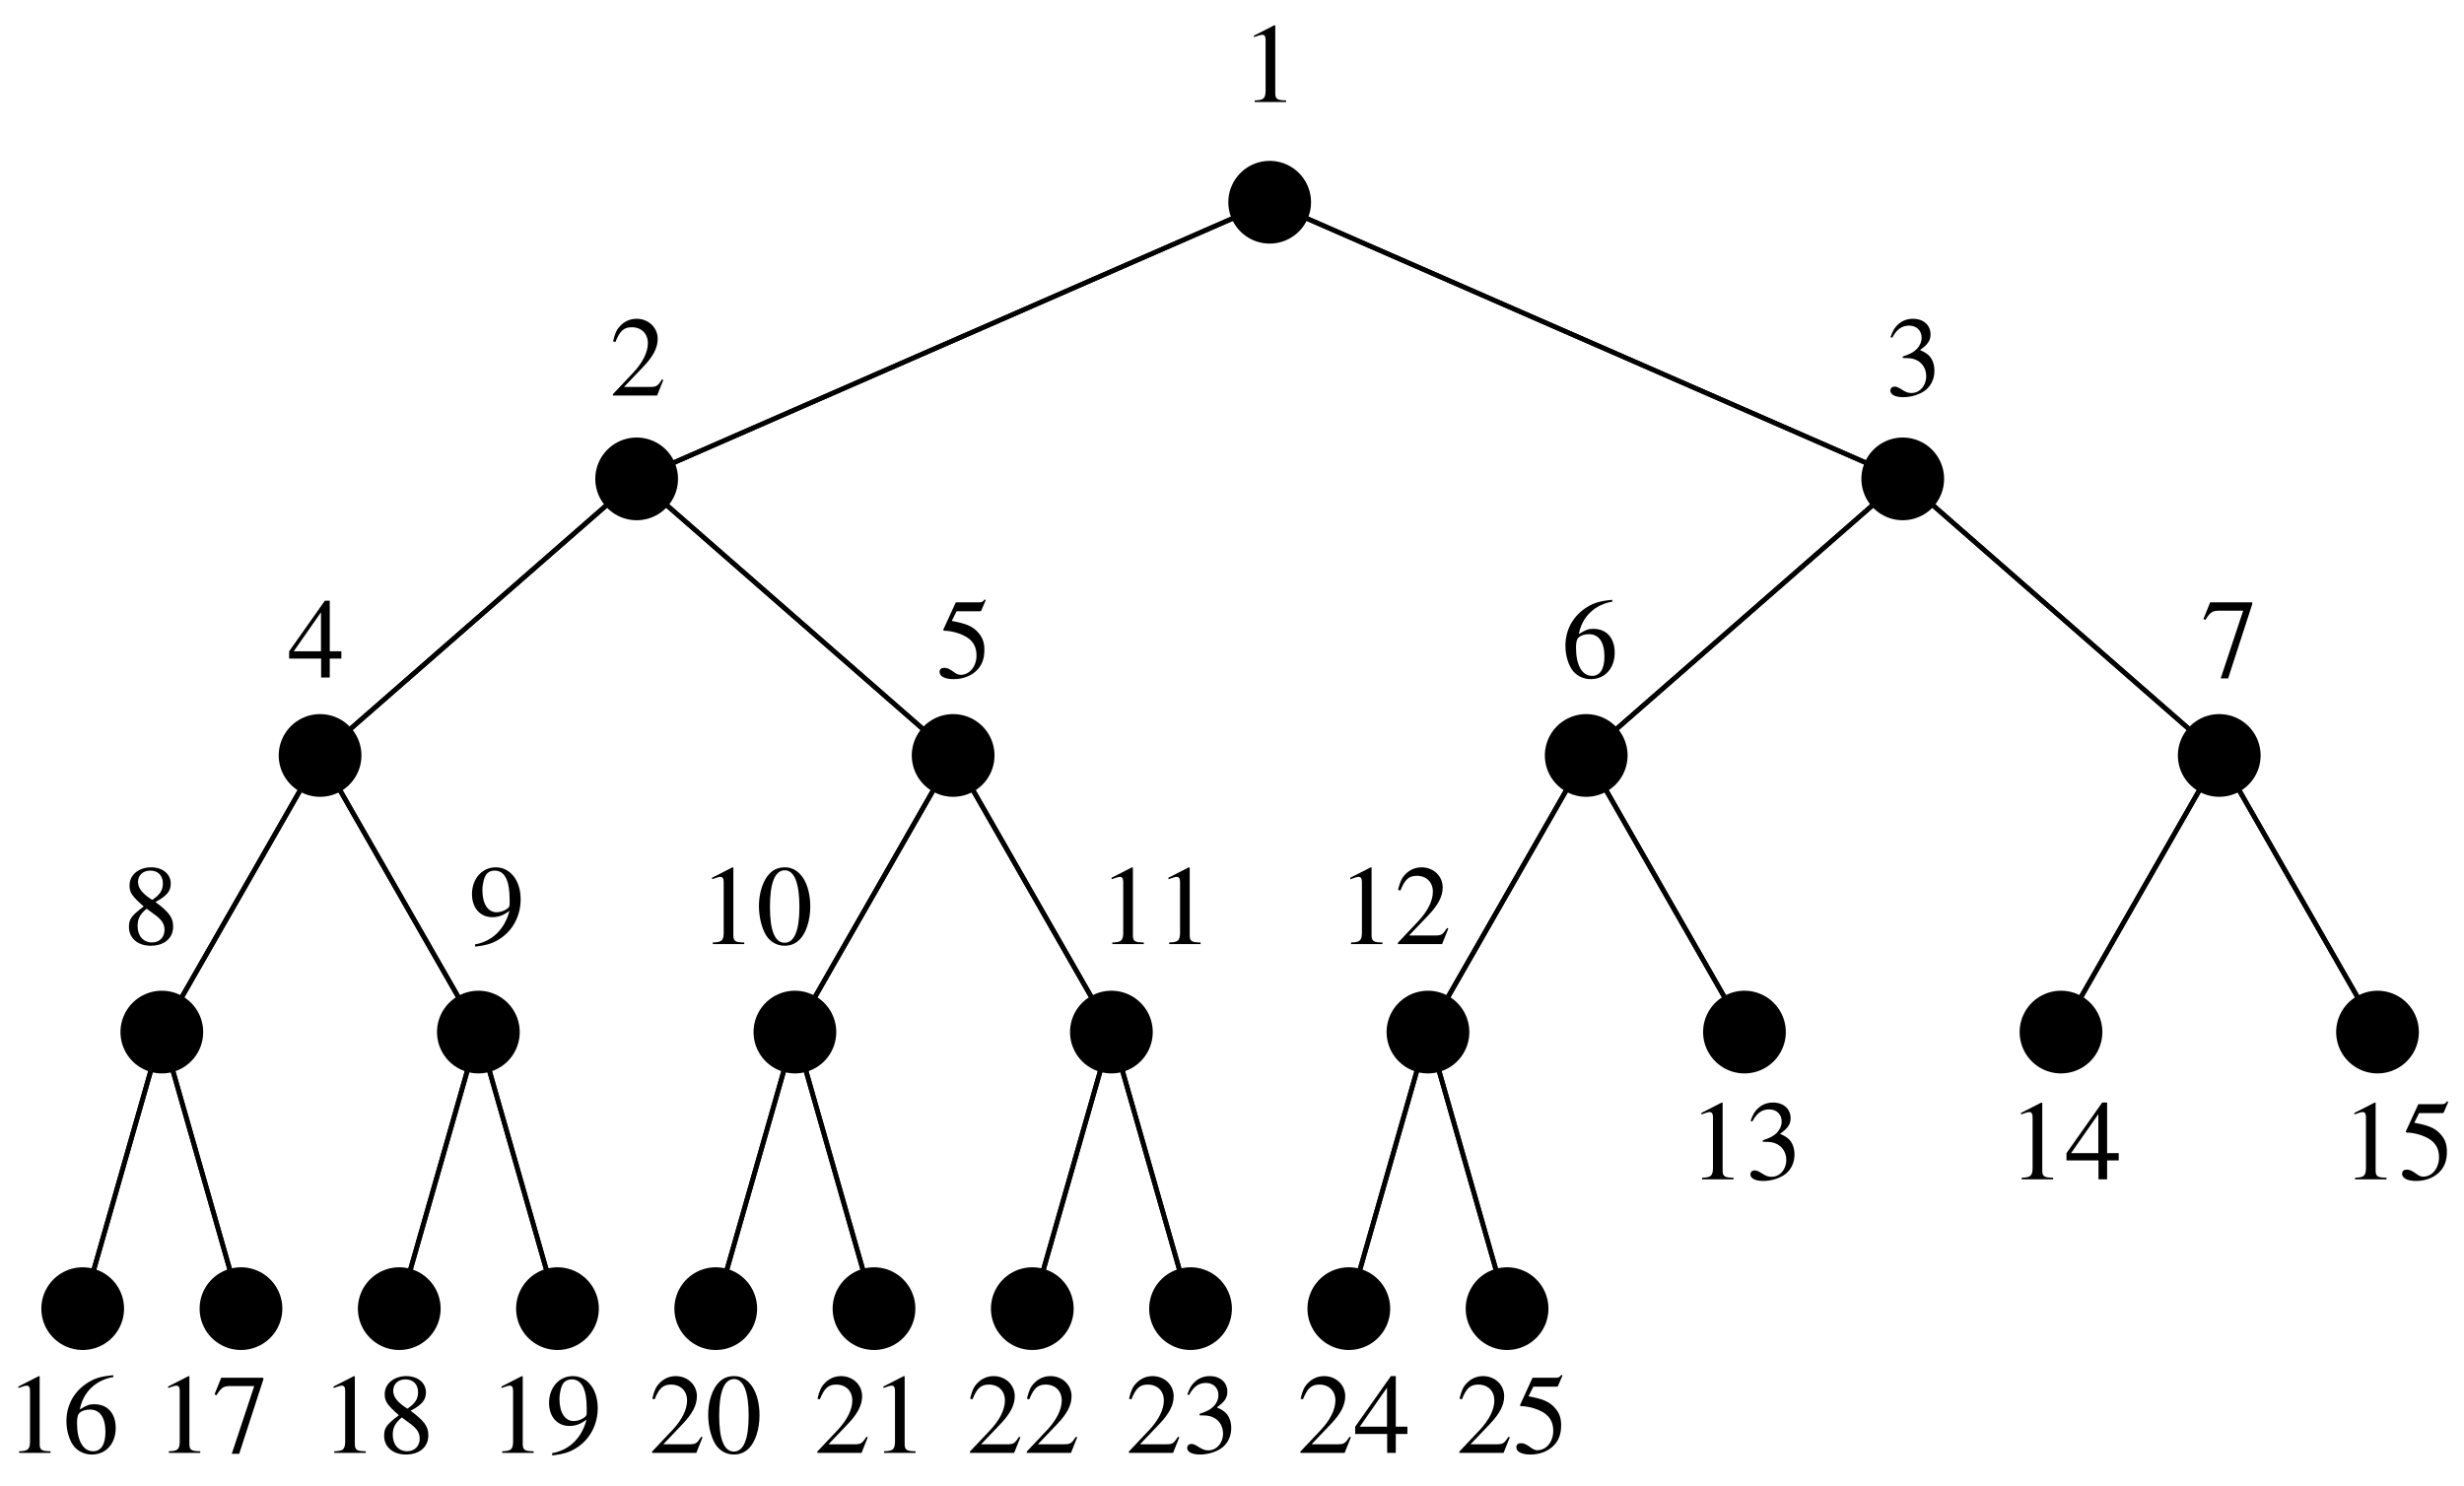 <?xml version="1.0" encoding="UTF-8"?>
<svg xmlns="http://www.w3.org/2000/svg" xmlns:xlink="http://www.w3.org/1999/xlink" width="258.69pt" height="156.08pt" viewBox="0 0 258.69 156.08" version="1.2">
<defs>
<g>
<symbol overflow="visible" id="glyph0-0">
<path style="stroke:none;" d=""/>
</symbol>
<symbol overflow="visible" id="glyph0-1">
<path style="stroke:none;" d="M 1.406 0 L 4.703 0 L 4.703 -0.172 C 3.781 -0.172 3.578 -0.312 3.562 -0.875 L 3.562 -8.031 L 3.469 -8.062 L 1.328 -6.969 L 1.328 -6.812 C 1.781 -6.984 2.078 -7.062 2.188 -7.062 C 2.438 -7.062 2.547 -6.891 2.547 -6.516 L 2.547 -1.109 C 2.516 -0.359 2.312 -0.188 1.406 -0.172 Z M 1.406 0 "/>
</symbol>
<symbol overflow="visible" id="glyph0-2">
<path style="stroke:none;" d="M 5.656 -1.641 L 5.516 -1.688 C 5.062 -1 4.938 -0.922 4.375 -0.906 L 1.531 -0.906 L 3.531 -3 C 4.594 -4.109 5.062 -5.016 5.062 -5.953 C 5.062 -7.141 4.094 -8.062 2.844 -8.062 C 2.188 -8.062 1.578 -7.797 1.125 -7.312 C 0.75 -6.922 0.578 -6.531 0.375 -5.688 L 0.625 -5.625 C 1.094 -6.797 1.516 -7.172 2.344 -7.172 C 3.359 -7.172 4.031 -6.5 4.031 -5.5 C 4.031 -4.547 3.484 -3.453 2.484 -2.391 L 0.359 -0.141 L 0.359 0 L 5 0 Z M 5.656 -1.641 "/>
</symbol>
<symbol overflow="visible" id="glyph0-3">
<path style="stroke:none;" d=""/>
</symbol>
<symbol overflow="visible" id="glyph0-4">
<path style="stroke:none;" d="M 1.828 -3.938 C 2.531 -3.938 2.797 -3.906 3.078 -3.797 C 3.828 -3.531 4.281 -2.859 4.281 -2.031 C 4.281 -1.031 3.609 -0.266 2.734 -0.266 C 2.391 -0.266 2.156 -0.344 1.719 -0.625 C 1.375 -0.844 1.172 -0.938 0.969 -0.938 C 0.688 -0.938 0.516 -0.766 0.516 -0.516 C 0.516 -0.094 1.031 0.172 1.859 0.172 C 2.766 0.172 3.703 -0.141 4.281 -0.625 C 4.844 -1.125 5.141 -1.812 5.141 -2.609 C 5.141 -3.234 4.953 -3.781 4.609 -4.156 C 4.359 -4.406 4.141 -4.547 3.625 -4.781 C 4.438 -5.344 4.734 -5.781 4.734 -6.422 C 4.734 -7.406 3.984 -8.062 2.875 -8.062 C 2.281 -8.062 1.75 -7.859 1.328 -7.469 C 0.969 -7.141 0.781 -6.844 0.531 -6.125 L 0.719 -6.078 C 1.188 -6.969 1.734 -7.344 2.484 -7.344 C 3.266 -7.344 3.797 -6.828 3.797 -6.062 C 3.797 -5.641 3.609 -5.219 3.312 -4.906 C 2.953 -4.547 2.625 -4.375 1.812 -4.094 Z M 1.828 -3.938 "/>
</symbol>
<symbol overflow="visible" id="glyph0-5">
<path style="stroke:none;" d="M 5.625 -2.75 L 4.406 -2.75 L 4.406 -8.062 L 3.891 -8.062 L 0.141 -2.75 L 0.141 -1.984 L 3.5 -1.984 L 3.5 0 L 4.406 0 L 4.406 -1.984 L 5.625 -1.984 Z M 3.484 -2.75 L 0.625 -2.75 L 3.484 -6.844 Z M 3.484 -2.75 "/>
</symbol>
<symbol overflow="visible" id="glyph0-6">
<path style="stroke:none;" d="M 2.156 -6.953 L 4.5 -6.953 C 4.703 -6.953 4.734 -6.969 4.766 -7.062 L 5.219 -8.125 L 5.109 -8.203 C 4.938 -7.969 4.828 -7.891 4.562 -7.891 L 2.078 -7.891 L 0.781 -5.062 C 0.766 -5.047 0.766 -5.031 0.766 -5 C 0.766 -4.938 0.812 -4.906 0.906 -4.906 C 1.281 -4.906 1.75 -4.828 2.25 -4.672 C 3.625 -4.234 4.25 -3.5 4.25 -2.312 C 4.25 -1.172 3.531 -0.281 2.594 -0.281 C 2.344 -0.281 2.156 -0.359 1.797 -0.625 C 1.422 -0.906 1.156 -1.016 0.875 -1.016 C 0.547 -1.016 0.375 -0.875 0.375 -0.578 C 0.375 -0.125 0.938 0.172 1.844 0.172 C 2.828 0.172 3.688 -0.156 4.297 -0.766 C 4.828 -1.297 5.078 -1.984 5.078 -2.891 C 5.078 -3.75 4.859 -4.297 4.266 -4.891 C 3.75 -5.406 3.062 -5.688 1.656 -5.938 Z M 2.156 -6.953 "/>
</symbol>
<symbol overflow="visible" id="glyph0-7">
<path style="stroke:none;" d="M 5.312 -8.156 C 3.953 -8.031 3.266 -7.812 2.391 -7.203 C 1.109 -6.281 0.406 -4.922 0.406 -3.328 C 0.406 -2.281 0.734 -1.234 1.234 -0.641 C 1.688 -0.125 2.344 0.172 3.078 0.172 C 4.547 0.172 5.578 -0.969 5.578 -2.609 C 5.578 -4.156 4.719 -5.109 3.328 -5.109 C 2.797 -5.109 2.562 -5.016 1.812 -4.562 C 2.141 -6.359 3.469 -7.656 5.344 -7.969 Z M 2.891 -4.547 C 3.922 -4.547 4.5 -3.703 4.5 -2.203 C 4.5 -0.891 4.047 -0.172 3.203 -0.172 C 2.156 -0.172 1.516 -1.281 1.516 -3.141 C 1.516 -3.75 1.609 -4.078 1.844 -4.25 C 2.094 -4.453 2.469 -4.547 2.891 -4.547 Z M 2.891 -4.547 "/>
</symbol>
<symbol overflow="visible" id="glyph0-8">
<path style="stroke:none;" d="M 5.359 -7.891 L 0.938 -7.891 L 0.234 -6.141 L 0.438 -6.047 C 0.938 -6.844 1.156 -7 1.828 -7.016 L 4.406 -7.016 L 2.047 0.094 L 2.828 0.094 L 5.359 -7.703 Z M 5.359 -7.891 "/>
</symbol>
<symbol overflow="visible" id="glyph0-9">
<path style="stroke:none;" d="M 3.453 -4.422 C 4.656 -5.062 5.062 -5.562 5.062 -6.359 C 5.062 -7.359 4.203 -8.062 3 -8.062 C 1.703 -8.062 0.734 -7.266 0.734 -6.172 C 0.734 -5.406 0.969 -5.062 2.219 -3.953 C 0.922 -2.969 0.672 -2.625 0.672 -1.797 C 0.672 -0.625 1.594 0.172 2.953 0.172 C 4.391 0.172 5.312 -0.625 5.312 -1.844 C 5.312 -2.766 4.906 -3.344 3.453 -4.422 Z M 3.25 -3.188 C 4.109 -2.578 4.406 -2.141 4.406 -1.484 C 4.406 -0.703 3.859 -0.172 3.094 -0.172 C 2.188 -0.172 1.578 -0.859 1.578 -1.891 C 1.578 -2.656 1.828 -3.141 2.531 -3.719 Z M 3.109 -4.641 C 2.047 -5.328 1.625 -5.875 1.625 -6.547 C 1.625 -7.234 2.156 -7.719 2.906 -7.719 C 3.719 -7.719 4.234 -7.203 4.234 -6.375 C 4.234 -5.656 3.922 -5.172 3.109 -4.641 Z M 3.109 -4.641 "/>
</symbol>
<symbol overflow="visible" id="glyph0-10">
<path style="stroke:none;" d="M 0.703 0.266 C 2.031 0.109 2.688 -0.125 3.5 -0.703 C 4.75 -1.609 5.469 -3.094 5.469 -4.703 C 5.469 -6.672 4.391 -8.062 2.844 -8.062 C 1.422 -8.062 0.359 -6.859 0.359 -5.25 C 0.359 -3.797 1.219 -2.828 2.5 -2.828 C 3.156 -2.828 3.656 -3.016 4.297 -3.5 C 3.797 -1.562 2.484 -0.281 0.672 0.031 Z M 4.312 -4.234 C 4.312 -4 4.266 -3.891 4.141 -3.781 C 3.812 -3.5 3.359 -3.344 2.938 -3.344 C 2.031 -3.344 1.453 -4.234 1.453 -5.656 C 1.453 -6.328 1.641 -7.047 1.891 -7.359 C 2.094 -7.594 2.391 -7.719 2.734 -7.719 C 3.781 -7.719 4.312 -6.703 4.312 -4.703 Z M 4.312 -4.234 "/>
</symbol>
<symbol overflow="visible" id="glyph0-11">
<path style="stroke:none;" d="M 3.031 -8.062 C 2.375 -8.062 1.875 -7.875 1.438 -7.438 C 0.734 -6.766 0.281 -5.406 0.281 -4 C 0.281 -2.688 0.672 -1.312 1.234 -0.641 C 1.688 -0.125 2.281 0.172 2.984 0.172 C 3.594 0.172 4.094 -0.031 4.531 -0.453 C 5.219 -1.109 5.672 -2.484 5.672 -3.938 C 5.672 -6.375 4.594 -8.062 3.031 -8.062 Z M 3 -7.75 C 4 -7.75 4.531 -6.406 4.531 -3.906 C 4.531 -1.422 4 -0.141 2.984 -0.141 C 1.953 -0.141 1.438 -1.422 1.438 -3.906 C 1.438 -6.438 1.969 -7.75 3 -7.75 Z M 3 -7.75 "/>
</symbol>
</g>
<clipPath id="clip1">
  <path d="M 247 115 L 257.777 115 L 257.777 125 L 247 125 Z M 247 115 "/>
</clipPath>
</defs>
<g id="surface1">
<path style="fill:none;stroke-width:87.732;stroke-linecap:round;stroke-linejoin:round;stroke:rgb(0%,0%,0%);stroke-opacity:1;stroke-miterlimit:10;" d="M 1340.371 1352.823 L 1340.371 1352.823 " transform="matrix(0.099,0,0,-0.099,0.604,155.165)"/>
<path style="fill:none;stroke-width:87.732;stroke-linecap:round;stroke-linejoin:round;stroke:rgb(0%,0%,0%);stroke-opacity:1;stroke-miterlimit:10;" d="M 669.054 1059.385 L 669.054 1059.385 " transform="matrix(0.099,0,0,-0.099,0.604,155.165)"/>
<path style="fill:none;stroke-width:87.732;stroke-linecap:round;stroke-linejoin:round;stroke:rgb(0%,0%,0%);stroke-opacity:1;stroke-miterlimit:10;" d="M 2011.726 1059.385 L 2011.726 1059.385 " transform="matrix(0.099,0,0,-0.099,0.604,155.165)"/>
<path style="fill:none;stroke-width:87.732;stroke-linecap:round;stroke-linejoin:round;stroke:rgb(0%,0%,0%);stroke-opacity:1;stroke-miterlimit:10;" d="M 333.337 766.026 L 333.337 766.026 " transform="matrix(0.099,0,0,-0.099,0.604,155.165)"/>
<path style="fill:none;stroke-width:87.732;stroke-linecap:round;stroke-linejoin:round;stroke:rgb(0%,0%,0%);stroke-opacity:1;stroke-miterlimit:10;" d="M 1004.693 766.026 L 1004.693 766.026 " transform="matrix(0.099,0,0,-0.099,0.604,155.165)"/>
<path style="fill:none;stroke-width:87.732;stroke-linecap:round;stroke-linejoin:round;stroke:rgb(0%,0%,0%);stroke-opacity:1;stroke-miterlimit:10;" d="M 1676.049 766.026 L 1676.049 766.026 " transform="matrix(0.099,0,0,-0.099,0.604,155.165)"/>
<path style="fill:none;stroke-width:87.732;stroke-linecap:round;stroke-linejoin:round;stroke:rgb(0%,0%,0%);stroke-opacity:1;stroke-miterlimit:10;" d="M 2347.365 766.026 L 2347.365 766.026 " transform="matrix(0.099,0,0,-0.099,0.604,155.165)"/>
<path style="fill:none;stroke-width:87.732;stroke-linecap:round;stroke-linejoin:round;stroke:rgb(0%,0%,0%);stroke-opacity:1;stroke-miterlimit:10;" d="M 165.517 472.627 L 165.517 472.627 " transform="matrix(0.099,0,0,-0.099,0.604,155.165)"/>
<path style="fill:none;stroke-width:87.732;stroke-linecap:round;stroke-linejoin:round;stroke:rgb(0%,0%,0%);stroke-opacity:1;stroke-miterlimit:10;" d="M 501.195 472.627 L 501.195 472.627 " transform="matrix(0.099,0,0,-0.099,0.604,155.165)"/>
<path style="fill:none;stroke-width:87.732;stroke-linecap:round;stroke-linejoin:round;stroke:rgb(0%,0%,0%);stroke-opacity:1;stroke-miterlimit:10;" d="M 836.873 472.627 L 836.873 472.627 " transform="matrix(0.099,0,0,-0.099,0.604,155.165)"/>
<path style="fill:none;stroke-width:87.732;stroke-linecap:round;stroke-linejoin:round;stroke:rgb(0%,0%,0%);stroke-opacity:1;stroke-miterlimit:10;" d="M 1172.512 472.627 L 1172.512 472.627 " transform="matrix(0.099,0,0,-0.099,0.604,155.165)"/>
<path style="fill:none;stroke-width:87.732;stroke-linecap:round;stroke-linejoin:round;stroke:rgb(0%,0%,0%);stroke-opacity:1;stroke-miterlimit:10;" d="M 1508.229 472.627 L 1508.229 472.627 " transform="matrix(0.099,0,0,-0.099,0.604,155.165)"/>
<path style="fill:none;stroke-width:87.732;stroke-linecap:round;stroke-linejoin:round;stroke:rgb(0%,0%,0%);stroke-opacity:1;stroke-miterlimit:10;" d="M 1843.868 472.627 L 1843.868 472.627 " transform="matrix(0.099,0,0,-0.099,0.604,155.165)"/>
<path style="fill:none;stroke-width:87.732;stroke-linecap:round;stroke-linejoin:round;stroke:rgb(0%,0%,0%);stroke-opacity:1;stroke-miterlimit:10;" d="M 2179.546 472.627 L 2179.546 472.627 " transform="matrix(0.099,0,0,-0.099,0.604,155.165)"/>
<path style="fill:none;stroke-width:87.732;stroke-linecap:round;stroke-linejoin:round;stroke:rgb(0%,0%,0%);stroke-opacity:1;stroke-miterlimit:10;" d="M 2515.224 472.627 L 2515.224 472.627 " transform="matrix(0.099,0,0,-0.099,0.604,155.165)"/>
<path style="fill:none;stroke-width:87.732;stroke-linecap:round;stroke-linejoin:round;stroke:rgb(0%,0%,0%);stroke-opacity:1;stroke-miterlimit:10;" d="M 81.588 179.267 L 81.588 179.267 " transform="matrix(0.099,0,0,-0.099,0.604,155.165)"/>
<path style="fill:none;stroke-width:87.732;stroke-linecap:round;stroke-linejoin:round;stroke:rgb(0%,0%,0%);stroke-opacity:1;stroke-miterlimit:10;" d="M 249.447 179.267 L 249.447 179.267 " transform="matrix(0.099,0,0,-0.099,0.604,155.165)"/>
<path style="fill:none;stroke-width:87.732;stroke-linecap:round;stroke-linejoin:round;stroke:rgb(0%,0%,0%);stroke-opacity:1;stroke-miterlimit:10;" d="M 417.305 179.267 L 417.305 179.267 " transform="matrix(0.099,0,0,-0.099,0.604,155.165)"/>
<path style="fill:none;stroke-width:87.732;stroke-linecap:round;stroke-linejoin:round;stroke:rgb(0%,0%,0%);stroke-opacity:1;stroke-miterlimit:10;" d="M 585.085 179.267 L 585.085 179.267 " transform="matrix(0.099,0,0,-0.099,0.604,155.165)"/>
<path style="fill:none;stroke-width:87.732;stroke-linecap:round;stroke-linejoin:round;stroke:rgb(0%,0%,0%);stroke-opacity:1;stroke-miterlimit:10;" d="M 752.944 179.267 L 752.944 179.267 " transform="matrix(0.099,0,0,-0.099,0.604,155.165)"/>
<path style="fill:none;stroke-width:87.732;stroke-linecap:round;stroke-linejoin:round;stroke:rgb(0%,0%,0%);stroke-opacity:1;stroke-miterlimit:10;" d="M 920.763 179.267 L 920.763 179.267 " transform="matrix(0.099,0,0,-0.099,0.604,155.165)"/>
<path style="fill:none;stroke-width:87.732;stroke-linecap:round;stroke-linejoin:round;stroke:rgb(0%,0%,0%);stroke-opacity:1;stroke-miterlimit:10;" d="M 1088.622 179.267 L 1088.622 179.267 " transform="matrix(0.099,0,0,-0.099,0.604,155.165)"/>
<path style="fill:none;stroke-width:87.732;stroke-linecap:round;stroke-linejoin:round;stroke:rgb(0%,0%,0%);stroke-opacity:1;stroke-miterlimit:10;" d="M 1256.441 179.267 L 1256.441 179.267 " transform="matrix(0.099,0,0,-0.099,0.604,155.165)"/>
<path style="fill:none;stroke-width:87.732;stroke-linecap:round;stroke-linejoin:round;stroke:rgb(0%,0%,0%);stroke-opacity:1;stroke-miterlimit:10;" d="M 1424.3 179.267 L 1424.3 179.267 " transform="matrix(0.099,0,0,-0.099,0.604,155.165)"/>
<path style="fill:none;stroke-width:87.732;stroke-linecap:round;stroke-linejoin:round;stroke:rgb(0%,0%,0%);stroke-opacity:1;stroke-miterlimit:10;" d="M 1592.119 179.267 L 1592.119 179.267 " transform="matrix(0.099,0,0,-0.099,0.604,155.165)"/>
<path style="fill:none;stroke-width:5;stroke-linecap:round;stroke-linejoin:round;stroke:rgb(0%,0%,0%);stroke-opacity:1;stroke-miterlimit:10;" d="M 1340.371 1352.823 L 669.054 1059.385 " transform="matrix(0.099,0,0,-0.099,0.604,155.165)"/>
<path style="fill:none;stroke-width:5;stroke-linecap:round;stroke-linejoin:round;stroke:rgb(0%,0%,0%);stroke-opacity:1;stroke-miterlimit:10;" d="M 1340.371 1352.823 L 2011.726 1059.385 " transform="matrix(0.099,0,0,-0.099,0.604,155.165)"/>
<path style="fill:none;stroke-width:5;stroke-linecap:round;stroke-linejoin:round;stroke:rgb(0%,0%,0%);stroke-opacity:1;stroke-miterlimit:10;" d="M 669.054 1059.385 L 333.337 766.026 " transform="matrix(0.099,0,0,-0.099,0.604,155.165)"/>
<path style="fill:none;stroke-width:5;stroke-linecap:round;stroke-linejoin:round;stroke:rgb(0%,0%,0%);stroke-opacity:1;stroke-miterlimit:10;" d="M 669.054 1059.385 L 1004.693 766.026 " transform="matrix(0.099,0,0,-0.099,0.604,155.165)"/>
<path style="fill:none;stroke-width:5;stroke-linecap:round;stroke-linejoin:round;stroke:rgb(0%,0%,0%);stroke-opacity:1;stroke-miterlimit:10;" d="M 2011.726 1059.385 L 1676.049 766.026 " transform="matrix(0.099,0,0,-0.099,0.604,155.165)"/>
<path style="fill:none;stroke-width:5;stroke-linecap:round;stroke-linejoin:round;stroke:rgb(0%,0%,0%);stroke-opacity:1;stroke-miterlimit:10;" d="M 2011.726 1059.385 L 2347.365 766.026 " transform="matrix(0.099,0,0,-0.099,0.604,155.165)"/>
<path style="fill:none;stroke-width:5;stroke-linecap:round;stroke-linejoin:round;stroke:rgb(0%,0%,0%);stroke-opacity:1;stroke-miterlimit:10;" d="M 333.337 766.026 L 165.517 472.627 " transform="matrix(0.099,0,0,-0.099,0.604,155.165)"/>
<path style="fill:none;stroke-width:5;stroke-linecap:round;stroke-linejoin:round;stroke:rgb(0%,0%,0%);stroke-opacity:1;stroke-miterlimit:10;" d="M 333.337 766.026 L 501.195 472.627 " transform="matrix(0.099,0,0,-0.099,0.604,155.165)"/>
<path style="fill:none;stroke-width:5;stroke-linecap:round;stroke-linejoin:round;stroke:rgb(0%,0%,0%);stroke-opacity:1;stroke-miterlimit:10;" d="M 1004.693 766.026 L 836.873 472.627 " transform="matrix(0.099,0,0,-0.099,0.604,155.165)"/>
<path style="fill:none;stroke-width:5;stroke-linecap:round;stroke-linejoin:round;stroke:rgb(0%,0%,0%);stroke-opacity:1;stroke-miterlimit:10;" d="M 1004.693 766.026 L 1172.512 472.627 " transform="matrix(0.099,0,0,-0.099,0.604,155.165)"/>
<path style="fill:none;stroke-width:5;stroke-linecap:round;stroke-linejoin:round;stroke:rgb(0%,0%,0%);stroke-opacity:1;stroke-miterlimit:10;" d="M 1676.049 766.026 L 1508.229 472.627 " transform="matrix(0.099,0,0,-0.099,0.604,155.165)"/>
<path style="fill:none;stroke-width:5;stroke-linecap:round;stroke-linejoin:round;stroke:rgb(0%,0%,0%);stroke-opacity:1;stroke-miterlimit:10;" d="M 1676.049 766.026 L 1843.868 472.627 " transform="matrix(0.099,0,0,-0.099,0.604,155.165)"/>
<path style="fill:none;stroke-width:5;stroke-linecap:round;stroke-linejoin:round;stroke:rgb(0%,0%,0%);stroke-opacity:1;stroke-miterlimit:10;" d="M 2347.365 766.026 L 2179.546 472.627 " transform="matrix(0.099,0,0,-0.099,0.604,155.165)"/>
<path style="fill:none;stroke-width:5;stroke-linecap:round;stroke-linejoin:round;stroke:rgb(0%,0%,0%);stroke-opacity:1;stroke-miterlimit:10;" d="M 2347.365 766.026 L 2515.224 472.627 " transform="matrix(0.099,0,0,-0.099,0.604,155.165)"/>
<path style="fill:none;stroke-width:5;stroke-linecap:round;stroke-linejoin:round;stroke:rgb(0%,0%,0%);stroke-opacity:1;stroke-miterlimit:10;" d="M 165.517 472.627 L 81.588 179.267 " transform="matrix(0.099,0,0,-0.099,0.604,155.165)"/>
<path style="fill:none;stroke-width:5;stroke-linecap:round;stroke-linejoin:round;stroke:rgb(0%,0%,0%);stroke-opacity:1;stroke-miterlimit:10;" d="M 165.517 472.627 L 249.447 179.267 " transform="matrix(0.099,0,0,-0.099,0.604,155.165)"/>
<path style="fill:none;stroke-width:5;stroke-linecap:round;stroke-linejoin:round;stroke:rgb(0%,0%,0%);stroke-opacity:1;stroke-miterlimit:10;" d="M 501.195 472.627 L 417.305 179.267 " transform="matrix(0.099,0,0,-0.099,0.604,155.165)"/>
<path style="fill:none;stroke-width:5;stroke-linecap:round;stroke-linejoin:round;stroke:rgb(0%,0%,0%);stroke-opacity:1;stroke-miterlimit:10;" d="M 501.195 472.627 L 585.085 179.267 " transform="matrix(0.099,0,0,-0.099,0.604,155.165)"/>
<path style="fill:none;stroke-width:5;stroke-linecap:round;stroke-linejoin:round;stroke:rgb(0%,0%,0%);stroke-opacity:1;stroke-miterlimit:10;" d="M 836.873 472.627 L 752.944 179.267 " transform="matrix(0.099,0,0,-0.099,0.604,155.165)"/>
<path style="fill:none;stroke-width:5;stroke-linecap:round;stroke-linejoin:round;stroke:rgb(0%,0%,0%);stroke-opacity:1;stroke-miterlimit:10;" d="M 836.873 472.627 L 920.763 179.267 " transform="matrix(0.099,0,0,-0.099,0.604,155.165)"/>
<path style="fill:none;stroke-width:5;stroke-linecap:round;stroke-linejoin:round;stroke:rgb(0%,0%,0%);stroke-opacity:1;stroke-miterlimit:10;" d="M 1172.512 472.627 L 1088.622 179.267 " transform="matrix(0.099,0,0,-0.099,0.604,155.165)"/>
<path style="fill:none;stroke-width:5;stroke-linecap:round;stroke-linejoin:round;stroke:rgb(0%,0%,0%);stroke-opacity:1;stroke-miterlimit:10;" d="M 1172.512 472.627 L 1256.441 179.267 " transform="matrix(0.099,0,0,-0.099,0.604,155.165)"/>
<path style="fill:none;stroke-width:5;stroke-linecap:round;stroke-linejoin:round;stroke:rgb(0%,0%,0%);stroke-opacity:1;stroke-miterlimit:10;" d="M 1508.229 472.627 L 1424.3 179.267 " transform="matrix(0.099,0,0,-0.099,0.604,155.165)"/>
<path style="fill:none;stroke-width:5;stroke-linecap:round;stroke-linejoin:round;stroke:rgb(0%,0%,0%);stroke-opacity:1;stroke-miterlimit:10;" d="M 1508.229 472.627 L 1592.119 179.267 " transform="matrix(0.099,0,0,-0.099,0.604,155.165)"/>
<path style="fill:none;stroke-width:5;stroke-linecap:round;stroke-linejoin:round;stroke:rgb(0%,0%,0%);stroke-opacity:1;stroke-miterlimit:10;" d="M 1340.371 1352.823 L 669.054 1059.385 " transform="matrix(0.099,0,0,-0.099,0.604,155.165)"/>
<path style="fill:none;stroke-width:5;stroke-linecap:round;stroke-linejoin:round;stroke:rgb(0%,0%,0%);stroke-opacity:1;stroke-miterlimit:10;" d="M 1340.371 1352.823 L 2011.726 1059.385 " transform="matrix(0.099,0,0,-0.099,0.604,155.165)"/>
<path style="fill:none;stroke-width:5;stroke-linecap:round;stroke-linejoin:round;stroke:rgb(0%,0%,0%);stroke-opacity:1;stroke-miterlimit:10;" d="M 669.054 1059.385 L 333.337 766.026 " transform="matrix(0.099,0,0,-0.099,0.604,155.165)"/>
<path style="fill:none;stroke-width:5;stroke-linecap:round;stroke-linejoin:round;stroke:rgb(0%,0%,0%);stroke-opacity:1;stroke-miterlimit:10;" d="M 669.054 1059.385 L 1004.693 766.026 " transform="matrix(0.099,0,0,-0.099,0.604,155.165)"/>
<path style="fill:none;stroke-width:5;stroke-linecap:round;stroke-linejoin:round;stroke:rgb(0%,0%,0%);stroke-opacity:1;stroke-miterlimit:10;" d="M 2011.726 1059.385 L 1676.049 766.026 " transform="matrix(0.099,0,0,-0.099,0.604,155.165)"/>
<path style="fill:none;stroke-width:5;stroke-linecap:round;stroke-linejoin:round;stroke:rgb(0%,0%,0%);stroke-opacity:1;stroke-miterlimit:10;" d="M 2011.726 1059.385 L 2347.365 766.026 " transform="matrix(0.099,0,0,-0.099,0.604,155.165)"/>
<path style="fill:none;stroke-width:5;stroke-linecap:round;stroke-linejoin:round;stroke:rgb(0%,0%,0%);stroke-opacity:1;stroke-miterlimit:10;" d="M 333.337 766.026 L 165.517 472.627 " transform="matrix(0.099,0,0,-0.099,0.604,155.165)"/>
<path style="fill:none;stroke-width:5;stroke-linecap:round;stroke-linejoin:round;stroke:rgb(0%,0%,0%);stroke-opacity:1;stroke-miterlimit:10;" d="M 333.337 766.026 L 501.195 472.627 " transform="matrix(0.099,0,0,-0.099,0.604,155.165)"/>
<path style="fill:none;stroke-width:5;stroke-linecap:round;stroke-linejoin:round;stroke:rgb(0%,0%,0%);stroke-opacity:1;stroke-miterlimit:10;" d="M 1004.693 766.026 L 836.873 472.627 " transform="matrix(0.099,0,0,-0.099,0.604,155.165)"/>
<path style="fill:none;stroke-width:5;stroke-linecap:round;stroke-linejoin:round;stroke:rgb(0%,0%,0%);stroke-opacity:1;stroke-miterlimit:10;" d="M 1004.693 766.026 L 1172.512 472.627 " transform="matrix(0.099,0,0,-0.099,0.604,155.165)"/>
<path style="fill:none;stroke-width:5;stroke-linecap:round;stroke-linejoin:round;stroke:rgb(0%,0%,0%);stroke-opacity:1;stroke-miterlimit:10;" d="M 1676.049 766.026 L 1508.229 472.627 " transform="matrix(0.099,0,0,-0.099,0.604,155.165)"/>
<path style="fill:none;stroke-width:5;stroke-linecap:round;stroke-linejoin:round;stroke:rgb(0%,0%,0%);stroke-opacity:1;stroke-miterlimit:10;" d="M 1676.049 766.026 L 1843.868 472.627 " transform="matrix(0.099,0,0,-0.099,0.604,155.165)"/>
<path style="fill:none;stroke-width:5;stroke-linecap:round;stroke-linejoin:round;stroke:rgb(0%,0%,0%);stroke-opacity:1;stroke-miterlimit:10;" d="M 2347.365 766.026 L 2179.546 472.627 " transform="matrix(0.099,0,0,-0.099,0.604,155.165)"/>
<path style="fill:none;stroke-width:5;stroke-linecap:round;stroke-linejoin:round;stroke:rgb(0%,0%,0%);stroke-opacity:1;stroke-miterlimit:10;" d="M 2347.365 766.026 L 2515.224 472.627 " transform="matrix(0.099,0,0,-0.099,0.604,155.165)"/>
<path style="fill:none;stroke-width:5;stroke-linecap:round;stroke-linejoin:round;stroke:rgb(0%,0%,0%);stroke-opacity:1;stroke-miterlimit:10;" d="M 165.517 472.627 L 81.588 179.267 " transform="matrix(0.099,0,0,-0.099,0.604,155.165)"/>
<path style="fill:none;stroke-width:5;stroke-linecap:round;stroke-linejoin:round;stroke:rgb(0%,0%,0%);stroke-opacity:1;stroke-miterlimit:10;" d="M 165.517 472.627 L 249.447 179.267 " transform="matrix(0.099,0,0,-0.099,0.604,155.165)"/>
<path style="fill:none;stroke-width:5;stroke-linecap:round;stroke-linejoin:round;stroke:rgb(0%,0%,0%);stroke-opacity:1;stroke-miterlimit:10;" d="M 501.195 472.627 L 417.305 179.267 " transform="matrix(0.099,0,0,-0.099,0.604,155.165)"/>
<path style="fill:none;stroke-width:5;stroke-linecap:round;stroke-linejoin:round;stroke:rgb(0%,0%,0%);stroke-opacity:1;stroke-miterlimit:10;" d="M 501.195 472.627 L 585.085 179.267 " transform="matrix(0.099,0,0,-0.099,0.604,155.165)"/>
<path style="fill:none;stroke-width:5;stroke-linecap:round;stroke-linejoin:round;stroke:rgb(0%,0%,0%);stroke-opacity:1;stroke-miterlimit:10;" d="M 836.873 472.627 L 752.944 179.267 " transform="matrix(0.099,0,0,-0.099,0.604,155.165)"/>
<path style="fill:none;stroke-width:5;stroke-linecap:round;stroke-linejoin:round;stroke:rgb(0%,0%,0%);stroke-opacity:1;stroke-miterlimit:10;" d="M 836.873 472.627 L 920.763 179.267 " transform="matrix(0.099,0,0,-0.099,0.604,155.165)"/>
<path style="fill:none;stroke-width:5;stroke-linecap:round;stroke-linejoin:round;stroke:rgb(0%,0%,0%);stroke-opacity:1;stroke-miterlimit:10;" d="M 1172.512 472.627 L 1088.622 179.267 " transform="matrix(0.099,0,0,-0.099,0.604,155.165)"/>
<path style="fill:none;stroke-width:5;stroke-linecap:round;stroke-linejoin:round;stroke:rgb(0%,0%,0%);stroke-opacity:1;stroke-miterlimit:10;" d="M 1172.512 472.627 L 1256.441 179.267 " transform="matrix(0.099,0,0,-0.099,0.604,155.165)"/>
<path style="fill:none;stroke-width:5;stroke-linecap:round;stroke-linejoin:round;stroke:rgb(0%,0%,0%);stroke-opacity:1;stroke-miterlimit:10;" d="M 1508.229 472.627 L 1424.3 179.267 " transform="matrix(0.099,0,0,-0.099,0.604,155.165)"/>
<path style="fill:none;stroke-width:5;stroke-linecap:round;stroke-linejoin:round;stroke:rgb(0%,0%,0%);stroke-opacity:1;stroke-miterlimit:10;" d="M 1508.229 472.627 L 1592.119 179.267 " transform="matrix(0.099,0,0,-0.099,0.604,155.165)"/>
<g style="fill:rgb(0%,0%,0%);fill-opacity:1;">
  <use xlink:href="#glyph0-1" x="130.325" y="10.712"/>
</g>
<g style="fill:rgb(0%,0%,0%);fill-opacity:1;">
  <use xlink:href="#glyph0-2" x="63.987" y="41.535"/>
  <use xlink:href="#glyph0-3" x="69.951" y="41.535"/>
</g>
<g style="fill:rgb(0%,0%,0%);fill-opacity:1;">
  <use xlink:href="#glyph0-4" x="197.949" y="41.535"/>
  <use xlink:href="#glyph0-3" x="203.913" y="41.535"/>
</g>
<g style="fill:rgb(0%,0%,0%);fill-opacity:1;">
  <use xlink:href="#glyph0-5" x="30.214" y="71.143"/>
  <use xlink:href="#glyph0-3" x="36.179" y="71.143"/>
</g>
<g style="fill:rgb(0%,0%,0%);fill-opacity:1;">
  <use xlink:href="#glyph0-6" x="98.27" y="71.143"/>
  <use xlink:href="#glyph0-3" x="104.235" y="71.143"/>
</g>
<g style="fill:rgb(0%,0%,0%);fill-opacity:1;">
  <use xlink:href="#glyph0-7" x="163.945" y="71.143"/>
  <use xlink:href="#glyph0-3" x="169.91" y="71.143"/>
</g>
<g style="fill:rgb(0%,0%,0%);fill-opacity:1;">
  <use xlink:href="#glyph0-8" x="231.099" y="71.143"/>
  <use xlink:href="#glyph0-3" x="237.063" y="71.143"/>
</g>
<g style="fill:rgb(0%,0%,0%);fill-opacity:1;">
  <use xlink:href="#glyph0-9" x="12.866" y="99.138"/>
  <use xlink:href="#glyph0-3" x="18.83" y="99.138"/>
</g>
<g style="fill:rgb(0%,0%,0%);fill-opacity:1;">
  <use xlink:href="#glyph0-10" x="49.193" y="99.138"/>
  <use xlink:href="#glyph0-3" x="55.158" y="99.138"/>
</g>
<g style="fill:rgb(0%,0%,0%);fill-opacity:1;">
  <use xlink:href="#glyph0-1" x="73.432" y="99.138"/>
  <use xlink:href="#glyph0-11" x="79.397" y="99.138"/>
  <use xlink:href="#glyph0-3" x="85.362" y="99.138"/>
</g>
<g style="fill:rgb(0%,0%,0%);fill-opacity:1;">
  <use xlink:href="#glyph0-1" x="115.379" y="99.138"/>
  <use xlink:href="#glyph0-1" x="121.344" y="99.138"/>
  <use xlink:href="#glyph0-3" x="127.309" y="99.138"/>
</g>
<g style="fill:rgb(0%,0%,0%);fill-opacity:1;">
  <use xlink:href="#glyph0-1" x="140.438" y="99.138"/>
  <use xlink:href="#glyph0-2" x="146.403" y="99.138"/>
  <use xlink:href="#glyph0-3" x="152.368" y="99.138"/>
</g>
<g style="fill:rgb(0%,0%,0%);fill-opacity:1;">
  <use xlink:href="#glyph0-1" x="177.293" y="123.838"/>
  <use xlink:href="#glyph0-4" x="183.258" y="123.838"/>
  <use xlink:href="#glyph0-3" x="189.223" y="123.838"/>
</g>
<g style="fill:rgb(0%,0%,0%);fill-opacity:1;">
  <use xlink:href="#glyph0-1" x="210.851" y="123.838"/>
  <use xlink:href="#glyph0-5" x="216.815" y="123.838"/>
  <use xlink:href="#glyph0-3" x="222.78" y="123.838"/>
</g>
<g clip-path="url(#clip1)" clip-rule="nonzero">
<g style="fill:rgb(0%,0%,0%);fill-opacity:1;">
  <use xlink:href="#glyph0-1" x="245.851" y="123.838"/>
  <use xlink:href="#glyph0-6" x="251.816" y="123.838"/>
  <use xlink:href="#glyph0-3" x="257.781" y="123.838"/>
</g>
</g>
<g style="fill:rgb(0%,0%,0%);fill-opacity:1;">
  <use xlink:href="#glyph0-1" x="0.604" y="152.564"/>
  <use xlink:href="#glyph0-7" x="6.569" y="152.564"/>
  <use xlink:href="#glyph0-3" x="12.534" y="152.564"/>
</g>
<g style="fill:rgb(0%,0%,0%);fill-opacity:1;">
  <use xlink:href="#glyph0-1" x="16.322" y="152.564"/>
  <use xlink:href="#glyph0-8" x="22.287" y="152.564"/>
  <use xlink:href="#glyph0-3" x="28.251" y="152.564"/>
</g>
<g style="fill:rgb(0%,0%,0%);fill-opacity:1;">
  <use xlink:href="#glyph0-1" x="33.692" y="152.564"/>
  <use xlink:href="#glyph0-9" x="39.657" y="152.564"/>
  <use xlink:href="#glyph0-3" x="45.622" y="152.564"/>
</g>
<g style="fill:rgb(0%,0%,0%);fill-opacity:1;">
  <use xlink:href="#glyph0-1" x="51.321" y="152.564"/>
  <use xlink:href="#glyph0-10" x="57.285" y="152.564"/>
  <use xlink:href="#glyph0-3" x="63.25" y="152.564"/>
</g>
<g style="fill:rgb(0%,0%,0%);fill-opacity:1;">
  <use xlink:href="#glyph0-2" x="68.104" y="152.564"/>
  <use xlink:href="#glyph0-11" x="74.068" y="152.564"/>
  <use xlink:href="#glyph0-3" x="80.033" y="152.564"/>
</g>
<g style="fill:rgb(0%,0%,0%);fill-opacity:1;">
  <use xlink:href="#glyph0-2" x="85.451" y="152.564"/>
  <use xlink:href="#glyph0-1" x="91.416" y="152.564"/>
  <use xlink:href="#glyph0-3" x="97.381" y="152.564"/>
</g>
<g style="fill:rgb(0%,0%,0%);fill-opacity:1;">
  <use xlink:href="#glyph0-2" x="101.474" y="152.564"/>
  <use xlink:href="#glyph0-2" x="107.439" y="152.564"/>
  <use xlink:href="#glyph0-3" x="113.404" y="152.564"/>
</g>
<g style="fill:rgb(0%,0%,0%);fill-opacity:1;">
  <use xlink:href="#glyph0-2" x="118.159" y="152.564"/>
  <use xlink:href="#glyph0-4" x="124.124" y="152.564"/>
  <use xlink:href="#glyph0-3" x="130.089" y="152.564"/>
</g>
<g style="fill:rgb(0%,0%,0%);fill-opacity:1;">
  <use xlink:href="#glyph0-2" x="136.17" y="152.564"/>
  <use xlink:href="#glyph0-5" x="142.135" y="152.564"/>
  <use xlink:href="#glyph0-3" x="148.1" y="152.564"/>
</g>
<g style="fill:rgb(0%,0%,0%);fill-opacity:1;">
  <use xlink:href="#glyph0-2" x="152.857" y="152.564"/>
  <use xlink:href="#glyph0-6" x="158.822" y="152.564"/>
  <use xlink:href="#glyph0-3" x="164.787" y="152.564"/>
</g>
</g>
</svg>

